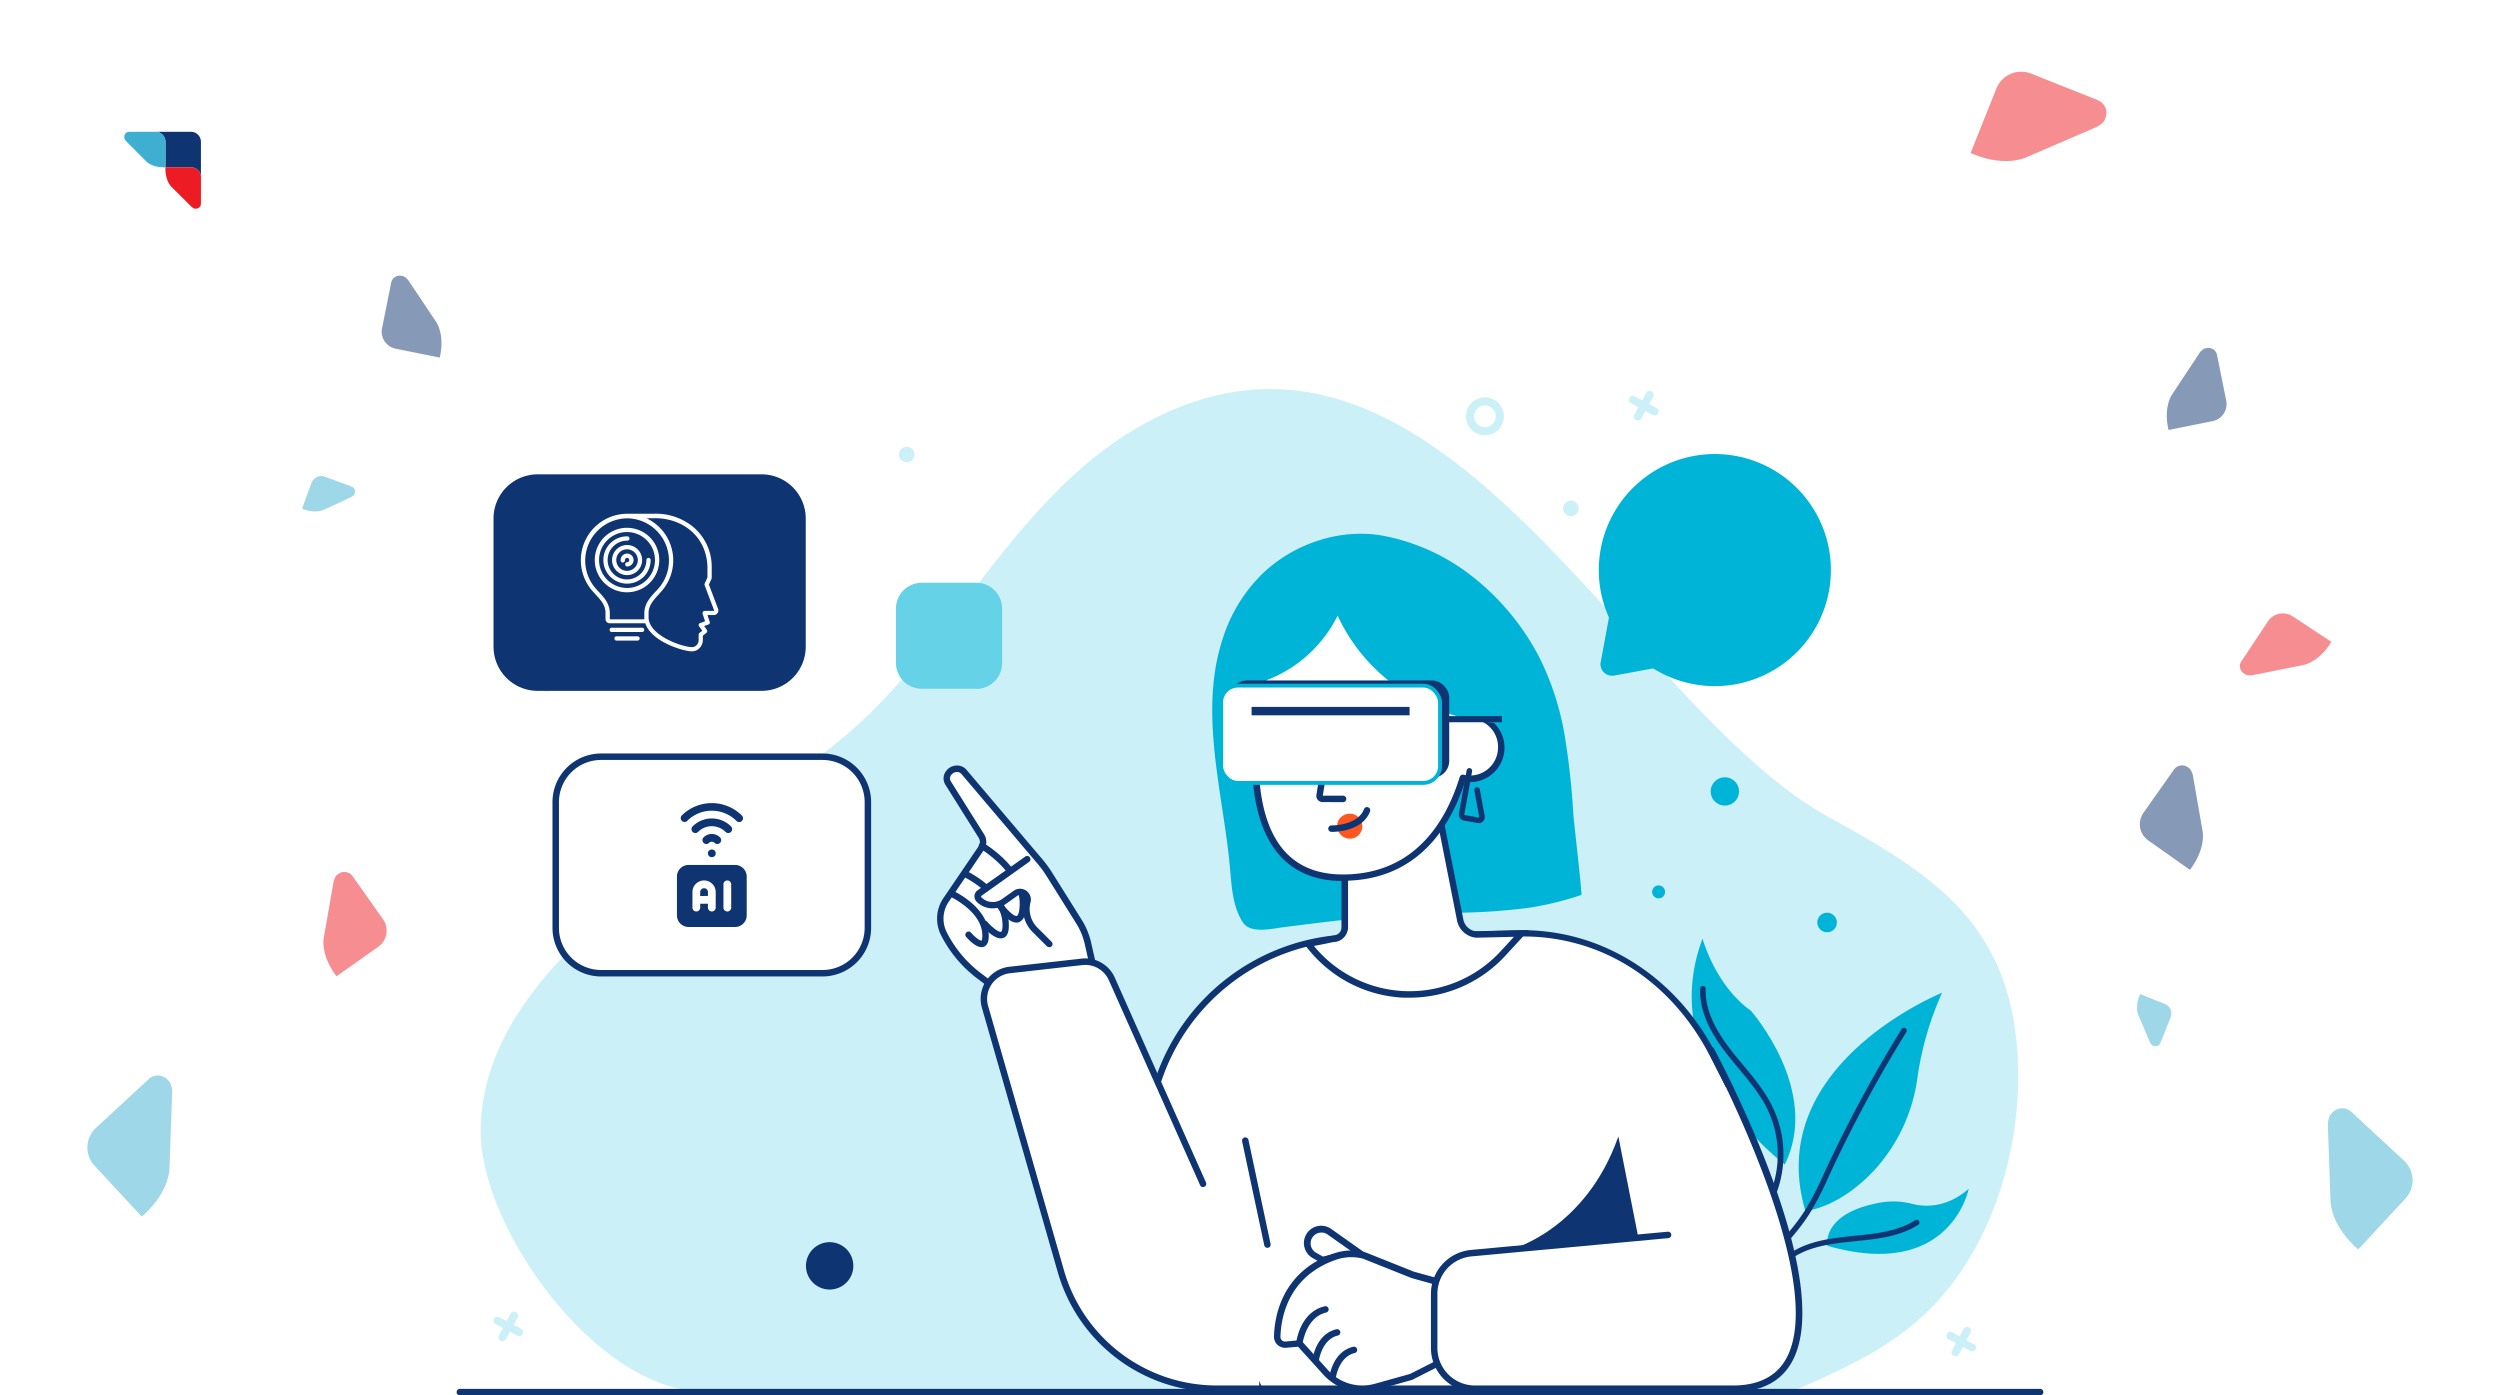 <svg xmlns="http://www.w3.org/2000/svg" xmlns:xlink="http://www.w3.org/1999/xlink" id="Layer_1" data-name="Layer 1" viewBox="0 0 645 360"><defs><style>.cls-1,.cls-12{fill:#fff;}.cls-2{opacity:0.5;}.cls-3{fill:#ed1c24;}.cls-3,.cls-4,.cls-5{fill-rule:evenodd;}.cls-4,.cls-8{fill:#0e3572;}.cls-5{fill:#3eafd1;}.cls-6{opacity:0.65;}.cls-7{fill:#ccf0f7;}.cls-9{fill:#00b4d8;}.cls-10{fill:#66d2e8;}.cls-11{fill:#ff5722;}.cls-12{stroke:#00b4d8;stroke-miterlimit:10;}</style></defs><rect class="cls-1" width="645" height="359.96"></rect><g class="cls-2"><path class="cls-3" d="M90.93,226l7.89,11.18a5.09,5.09,0,0,1-1.21,7.08l-10.8,7.62c-4.25-5.6-3.27-10-3.27-10l2.52-14.39a4.59,4.59,0,0,1,.76-1.67l.57-.4a2.55,2.55,0,0,1,3.54.61Z"></path><path class="cls-4" d="M100.93,72.91l-2.37,11.8a4.48,4.48,0,0,0,3.5,5.25l11.39,2.29c1.42-6-.94-9.22-.94-9.22l-7.14-10.68a4,4,0,0,0-1.21-1.06l-.6-.12a2.23,2.23,0,0,0-2.63,1.74Z"></path><path class="cls-5" d="M90.71,125.53,83.84,123a2.71,2.71,0,0,0-3.48,1.61l-2.43,6.63c3.48,1.41,5.63.29,5.63.29l7.07-3.3a2.49,2.49,0,0,0,.76-.63l.12-.35a1.36,1.36,0,0,0-.8-1.74Z"></path><path class="cls-5" d="M38.36,278.42,24.75,291a6.92,6.92,0,0,0-.37,9.74l12.19,13.14c7.21-6.24,7.15-12.39,7.15-12.39l.7-19.8a6.18,6.18,0,0,0-.55-2.43l-.64-.69a3.45,3.45,0,0,0-4.87-.18Z"></path><path class="cls-4" d="M560.88,198.54,553,209.72a5.1,5.1,0,0,0,1.22,7.08L565,224.42c4.25-5.6,3.27-10,3.27-10L565.76,200a4.7,4.7,0,0,0-.77-1.67l-.56-.4a2.57,2.57,0,0,0-3.55.61Z"></path><path class="cls-4" d="M572,91.6l2.37,11.8a4.48,4.48,0,0,1-3.5,5.25l-11.38,2.29c-1.43-6,.94-9.22.94-9.22L567.52,91a4,4,0,0,1,1.2-1.07l.6-.12A2.24,2.24,0,0,1,572,91.6Z"></path><path class="cls-3" d="M541.3,25.87,524.07,19a6.92,6.92,0,0,0-9,3.84l-6.65,16.63c8.72,3.85,14.26,1.16,14.26,1.16l18.19-7.85a6.28,6.28,0,0,0,2-1.53l.35-.87a3.46,3.46,0,0,0-1.92-4.48Z"></path><path class="cls-5" d="M557.38,269.09l2.65-6.62a2.65,2.65,0,0,0-1.48-3.44l-6.39-2.56c-1.48,3.35-.45,5.48-.45,5.48l3,7a2.38,2.38,0,0,0,.59.76l.34.13a1.33,1.33,0,0,0,1.72-.74Z"></path><path class="cls-5" d="M606.64,286.85l13.61,12.62a6.92,6.92,0,0,1,.37,9.74l-12.19,13.14c-7.21-6.24-7.15-12.39-7.15-12.39l-.7-19.81a6.14,6.14,0,0,1,.55-2.42l.64-.69a3.46,3.46,0,0,1,4.87-.19Z"></path><path class="cls-3" d="M578.29,170.62l6.84-10.31a4.61,4.61,0,0,1,6.37-1.3l10,6.6c-3.33,5.42-7.39,6-7.39,6l-13,2.59a4.33,4.33,0,0,1-1.66-.09l-.52-.35a2.3,2.3,0,0,1-.65-3.19Z"></path></g><g class="cls-6"><image width="417" height="417" transform="translate(-7.2 -7.17) scale(0.24)"></image></g><circle class="cls-1" cx="42.93" cy="42.93" r="17.93"></circle><path class="cls-4" d="M40.1,34h9.17a2.58,2.58,0,0,1,2.57,2.58v9.16a2.58,2.58,0,0,0-2.57-2.57H42.68V36.61A2.59,2.59,0,0,0,40.1,34Z"></path><path class="cls-3" d="M51.84,52.56V45.7a2.55,2.55,0,0,0-2.54-2.54H42.68c-.12,3.52,1.56,5.05,1.56,5.05l5.19,5.16a2.36,2.36,0,0,0,.79.46h.35a1.27,1.27,0,0,0,1.27-1.27Z"></path><path class="cls-5" d="M33.29,34h6.85a2.56,2.56,0,0,1,2.55,2.55v6.61c-3.52.12-5-1.56-5-1.56l-5.16-5.18a2.34,2.34,0,0,1-.46-.8v-.34A1.28,1.28,0,0,1,33.29,34Z"></path><path class="cls-7" d="M500.63,229.58c-7.79-6.88-17.5-12.57-28.52-18.59C419.69,182.35,372.66,71.77,299,107.36c-33,15.93-49.39,52.06-74.59,76.73C194.57,213.31,125.15,242.61,124,291c-.6,25.43,29.89,68,57.58,68l280.47.14C473.9,354,486,348.66,495.56,340c18.09-16.26,26.38-43.53,25-67.63-1.18-20-8.47-32.71-19.9-42.81Z"></path><path class="cls-7" d="M383.11,110.2a2.79,2.79,0,1,1,2.79-2.79,2.79,2.79,0,0,1-2.79,2.79Zm0-7.68a4.89,4.89,0,1,0,4.89,4.89,4.88,4.88,0,0,0-4.89-4.89Z"></path><path class="cls-1" d="M278.41,237.82l-7.69-12.27a27.76,27.76,0,0,0-2.42-3.31l-19.6-23.1a2.55,2.55,0,0,0-3.92.26h0a2.28,2.28,0,0,0-.17,2.61l8.62,13.72a2.88,2.88,0,0,1-.12,3.17l-8.94,13.17a8.53,8.53,0,0,0-.68,8.74l.15.31a31.57,31.57,0,0,0,9,10.64l7.4,5.62,6.66,2.69L282.18,250l-1.5-6.63h0a17.88,17.88,0,0,0-2.27-5.51Z"></path><path class="cls-8" d="M282.18,250h0Zm-21.75,6.68,6.14,2.5,14.66-9.56-1.37-6.07a17,17,0,0,0-2.16-5.25L270,226a28,28,0,0,0-2.35-3.2l-19.6-23.11a1.5,1.5,0,0,0-1.2-.51,1.86,1.86,0,0,0-1.41.73,1.42,1.42,0,0,0-.13,1.66l8.62,13.73a3.72,3.72,0,0,1-.14,4.08l-8.94,13.17a7.72,7.72,0,0,0-.63,7.88l.15.31a30.46,30.46,0,0,0,8.73,10.36l7.32,5.55Zm6.32,4.37-7.25-3-7.4-5.62a32.17,32.17,0,0,1-9.2-10.93l-.16-.31a9.45,9.45,0,0,1,.74-9.6l8.94-13.16a2.05,2.05,0,0,0,.1-2.25l-8.62-13.73a3.09,3.09,0,0,1,.22-3.56,3.48,3.48,0,0,1,2.7-1.39,3.21,3.21,0,0,1,2.52,1.09l19.6,23.11a28.6,28.6,0,0,1,2.49,3.41l7.69,12.26a18.78,18.78,0,0,1,2.38,5.78l1.63,7.19L266.75,261Z"></path><path class="cls-8" d="M263.19,237.8a1.94,1.94,0,0,1-.36.15c-2.2.68-4.91-2.89-5.69-4a.84.84,0,0,1,1.37-1c1.24,1.76,3.14,3.57,3.83,3.36.26-.09.71-.82.74-3.07.11-8.08-10-14.18-10.07-14.24a.84.84,0,1,1,.85-1.44c.46.27,11,6.65,10.9,15.71,0,1.61-.22,3.76-1.57,4.49Z"></path><path class="cls-8" d="M259.09,241.88l-.16.08c-1.94.82-4.69-2.13-5.48-3.05a.83.83,0,0,1,.08-1.18.84.84,0,0,1,1.18.09c1.34,1.54,3.07,2.8,3.57,2.59,0,0,.53-.27.32-2.66-.61-7.08-10-11.55-10.08-11.59a.84.84,0,0,1,.71-1.52c.42.2,10.34,4.92,11,13,.13,1.51.14,3.57-1.18,4.28Z"></path><path class="cls-8" d="M253.25,242.68h0Zm.79,1.48-.15.07c-1.62.69-3.77-1.53-4.62-2.51a.83.83,0,0,1,.08-1.18.84.84,0,0,1,1.18.09c1.07,1.24,2.36,2.13,2.72,2.05,0,0,.3-.34.15-2-.48-5.64-8-9.22-8.07-9.26a.83.83,0,0,1-.4-1.11.85.85,0,0,1,1.12-.41c.34.16,8.46,4,9,10.63.11,1.27.12,3-1,3.62Z"></path><path class="cls-1" d="M265,221.64,253.86,230a1,1,0,0,0-.25,1.46h0a4.62,4.62,0,0,0,6.37.6l3.53-2.64,1.76,2.25c-1,5.84,5.87,11.35,5.87,11.35l5-4.23L265,221.64Z"></path><path class="cls-8" d="M271.08,244.27a.84.84,0,0,1-1-.15l-3.69-3.68a8.44,8.44,0,0,1-2.19-8.09,1.11,1.11,0,0,0-.2-1,1.13,1.13,0,0,0-1.55-.22l-3,2.13a5.78,5.78,0,0,1-7.49-.63,2,2,0,0,1-.55-1.53,1.93,1.93,0,0,1,.81-1.41L264.51,221a.84.84,0,0,1,1,1.36l-12.27,8.74a.29.29,0,0,0-.11.19.28.28,0,0,0,.07.21,4.12,4.12,0,0,0,5.33.45l3-2.13a2.8,2.8,0,0,1,4.34,3,6.75,6.75,0,0,0,1.75,6.47l3.69,3.69a.83.83,0,0,1,0,1.18.7.7,0,0,1-.19.15Z"></path><path class="cls-7" d="M407.31,131.17a2,2,0,1,1-2-2,2,2,0,0,1,2,2Z"></path><path class="cls-7" d="M235.94,117.27a2,2,0,1,1-2-2,2,2,0,0,1,2,2Z"></path><path class="cls-7" d="M427.38,105.25l-1.9-1,1-1.91a1,1,0,0,0-.4-1.38,1,1,0,0,0-1.38.41l-1,1.91-1.91-1a1,1,0,0,0-1.38.4,1,1,0,0,0,.41,1.38l1.91,1-1.05,1.91a1,1,0,0,0,1.79,1l1-1.91,1.91,1a1,1,0,1,0,1-1.79Z"></path><path class="cls-7" d="M145.83,175.21l-1.91-1,1-1.91a1,1,0,1,0-1.79-1l-1,1.91-1.91-1a1,1,0,0,0-1.38.4,1,1,0,0,0,.4,1.38l1.91,1-1,1.91a1,1,0,0,0,1.78,1l1-1.91,1.91,1a1,1,0,0,0,1-1.79Z"></path><path class="cls-7" d="M134.44,342.83l-1.91-1,1-1.9a1,1,0,1,0-1.79-1l-1,1.9-1.91-1a1,1,0,0,0-1.38.41,1,1,0,0,0,.41,1.38l1.91,1-1.05,1.9a1,1,0,0,0,.41,1.38,1,1,0,0,0,1.39-.4l1-1.91,1.91,1a1,1,0,0,0,1.38-.4,1,1,0,0,0-.4-1.39Z"></path><path class="cls-7" d="M509.25,346.81l-1.91-1.05,1.05-1.91a1,1,0,0,0-.41-1.38,1,1,0,0,0-1.38.41l-1,1.91-1.91-1.05a1,1,0,0,0-1.38.41,1,1,0,0,0,.4,1.38l1.91,1-1,1.91a1,1,0,0,0,.41,1.38,1,1,0,0,0,1.38-.4l1-1.91,1.91,1a1,1,0,1,0,1-1.78Z"></path><path class="cls-9" d="M429.59,230.11a1.67,1.67,0,1,1-1.68-1.67,1.67,1.67,0,0,1,1.68,1.67Z"></path><path class="cls-9" d="M473.91,238a2.52,2.52,0,1,1-2.51-2.52,2.52,2.52,0,0,1,2.51,2.52Z"></path><path class="cls-9" d="M448.66,204.19a3.65,3.65,0,1,1-3.65-3.65,3.65,3.65,0,0,1,3.65,3.65Z"></path><path class="cls-8" d="M526.36,360H118.64a.84.84,0,0,1-.83-.84.83.83,0,0,1,.83-.83H526.36a.83.83,0,0,1,.83.83.84.84,0,0,1-.83.84Z"></path><path class="cls-1" d="M212.22,251.09H155.07a11.69,11.69,0,0,1-11.69-11.7V206.94a11.69,11.69,0,0,1,11.69-11.7h57.15a11.7,11.7,0,0,1,11.7,11.7v32.45a11.7,11.7,0,0,1-11.7,11.7Z"></path><path class="cls-8" d="M155.07,196.07a10.88,10.88,0,0,0-10.86,10.87v32.45a10.88,10.88,0,0,0,10.86,10.87h57.15a10.88,10.88,0,0,0,10.86-10.87V206.94a10.88,10.88,0,0,0-10.86-10.87Zm57.15,55.86H155.07a12.55,12.55,0,0,1-12.53-12.54V206.94a12.55,12.55,0,0,1,12.53-12.54h57.15a12.55,12.55,0,0,1,12.53,12.54v32.45a12.55,12.55,0,0,1-12.53,12.54Z"></path><path class="cls-9" d="M460.48,300.44s-33.77-25-21.23-58.27c0,0,3.28,12.1,12.5,18.62,0,0,18.16,20.56,8.73,39.65Z"></path><path class="cls-9" d="M507.92,306.72s-4.6,23.83-36.48,14.69c0,0-1.66-8.68,14.36-11.25a19.11,19.11,0,0,1,7.6.46c3.21.79,8.8,1.06,14.52-3.9Z"></path><path class="cls-9" d="M501.05,256.14s-46.41,18.63-35.26,56.29c0,0,8.53-.57,17.88-10.62a44.07,44.07,0,0,0,11.08-24.16,81.8,81.8,0,0,1,6.3-21.51Z"></path><path class="cls-9" d="M446.29,290s-10-11.55-26.85,1.55c0,0,20.4-.4,17,9.69,0,0-1.16,14,8.52,20.5,0,0,15.83-20.19,1.37-31.74Z"></path><path class="cls-8" d="M438.61,347.9a.77.77,0,0,1-.25,0,.71.71,0,0,1-.42-.92c3-8.23,9.35-14.52,15.47-20.59,4.43-4.39,9-8.92,12.3-14.16a80.26,80.26,0,0,0,4.76-9.21l.51-1.11a349.43,349.43,0,0,1,19.63-36.4.72.72,0,0,1,1.23.75,349.69,349.69,0,0,0-19.56,36.26l-.51,1.1a82.36,82.36,0,0,1-4.83,9.38c-3.39,5.37-8,10-12.5,14.41-6.31,6.24-12.25,12.13-15.15,20.06a.71.71,0,0,1-.68.47Z"></path><path class="cls-8" d="M445.73,348.48a.62.62,0,0,1-.18,0,.72.72,0,0,1-.51-.88c2.62-9.81,10.71-22.33,20.54-26.23,4.13-1.64,8.66-2.1,13-2.56,5.65-.56,11-1.12,15.55-4a.71.71,0,1,1,.76,1.21c-4.83,3.05-10.59,3.63-16.16,4.2-4.29.44-8.71.89-12.66,2.45-9.4,3.73-17.16,15.8-19.68,25.27a.74.74,0,0,1-.7.54Z"></path><path class="cls-8" d="M446.35,336.79a.73.73,0,0,1-.72-.68c-.36-6,2.33-11.71,4.7-16.05.59-1.07,1.22-2.15,1.81-3.21a54.51,54.51,0,0,0,5.44-11.44A27,27,0,0,0,456,286.19c-1.88-3.84-4.7-7.24-7.44-10.52-1-1.24-2.09-2.52-3.1-3.82-4.84-6.22-7-11.55-6.83-16.77a.72.72,0,0,1,1.44,0c-.17,4.87,1.9,9.9,6.52,15.84,1,1.28,2.05,2.55,3.08,3.78,2.79,3.35,5.67,6.81,7.62,10.82A28.32,28.32,0,0,1,459,305.82c-1.23,4.2-3.44,8-5.56,11.75-.6,1.05-1.22,2.13-1.81,3.19-2.28,4.16-4.85,9.65-4.52,15.27a.71.71,0,0,1-.67.76Z"></path><path class="cls-8" d="M445.73,348.48l-.2,0a.74.74,0,0,1-.49-.9c1.6-5.51.77-11.58,0-16.94l-4.22-30.91a10.86,10.86,0,0,0-1-3.87,8.93,8.93,0,0,0-3.9-3.19,26.94,26.94,0,0,0-8.15-2.55.72.72,0,1,1,.21-1.43,28.69,28.69,0,0,1,8.57,2.68,10.12,10.12,0,0,1,4.51,3.77,11.75,11.75,0,0,1,1.21,4.4l4.22,30.9c.76,5.5,1.61,11.74-.07,17.54a.73.73,0,0,1-.7.53Z"></path><path class="cls-10" d="M251.9,177.7H237.8a6.65,6.65,0,0,1-6.64-6.65V157a6.65,6.65,0,0,1,6.64-6.65h14.1a6.65,6.65,0,0,1,6.64,6.65v14.09a6.65,6.65,0,0,1-6.64,6.65Z"></path><path class="cls-9" d="M413,170.73l2.11-11.4a29.94,29.94,0,1,1,11.42,13.12l-10,1.83a3,3,0,0,1-3.55-3.55Z"></path><path class="cls-9" d="M347.61,237.21c8.43-.92,16.88-1.6,25.36-1.72A157.81,157.81,0,0,0,394,234.27a79.67,79.67,0,0,0,14-3.38c.23-.08-1.94-18.91-2.08-20.81a191,191,0,0,0-2.25-20.4,71.49,71.49,0,0,0-6.59-20.21,63.85,63.85,0,0,0-19.36-22.35,53.21,53.21,0,0,0-21.09-8.94c-10.91-1.88-22.5,2-30.59,9.52a40.41,40.41,0,0,0-10.55,17c-6.41,19.34.25,40.35,1.91,59.94.39,4.58.75,9.37,3.2,13.25,1.94,3.09,7.35,1.74,10.32,1.36,5.54-.71,11.08-1.42,16.64-2Z"></path><path class="cls-1" d="M324.89,358.28l-30.8-63.74,4.18-14a54.08,54.08,0,0,1,50.49-38.62l42.85-1.06A54.08,54.08,0,0,1,442.81,274l3.12,7.46-41.5,76.85Z"></path><path class="cls-8" d="M325.42,357.45h78.5l41.45-76.75-3.57-7c-10.12-20.62-28.87-32.62-50.18-32.07l-42.84,1.06a53.09,53.09,0,0,0-49.7,38L295,294.48l30.43,63Zm79.5,1.67H324.36l-31.17-64.5,4.28-14.35a54.77,54.77,0,0,1,51.26-39.22L391.58,240c21.65-.5,41.46,12.11,51.71,33l4,7.73-.2.4-42.14,78Z"></path><path class="cls-1" d="M341.24,325.08l-2.09-1.19a3.61,3.61,0,0,1-1.11-5.32h0a3.6,3.6,0,0,1,5-.78l8.34,5.88s-7.5.33-10.11,1.41Z"></path><path class="cls-8" d="M340.92,318a2.75,2.75,0,0,0-2.21,1.11,2.76,2.76,0,0,0,.85,4.09l1.75,1a38.26,38.26,0,0,1,7.61-1.18l-6.39-4.51a2.75,2.75,0,0,0-1.61-.51Zm.27,8-2.45-1.38a4.46,4.46,0,1,1,4.76-7.52l10.33,7.3-2.45.11c-.07,0-7.37.32-9.82,1.34l-.37.15Z"></path><path class="cls-1" d="M254.14,259.78l19.61,68.35a41.61,41.61,0,0,0,40,30.15h11.13V338l-38.05-85.46a7.49,7.49,0,0,0-7.69-4.4l-18.65,2.1a7.49,7.49,0,0,0-6.36,9.52Z"></path><path class="cls-8" d="M324.89,359.12H313.76a42.66,42.66,0,0,1-40.82-30.76L253.33,260a8.33,8.33,0,0,1,7.08-10.58l18.65-2.1a8.33,8.33,0,0,1,8.55,4.89l23.54,52.88a.84.84,0,0,1-.43,1.1.82.82,0,0,1-1.1-.43L286.08,252.9a6.64,6.64,0,0,0-6.83-3.91l-18.65,2.1a6.66,6.66,0,0,0-5.66,8.46l19.61,68.35a41,41,0,0,0,39.21,29.55h11.13a.84.84,0,0,1,.84.83.85.85,0,0,1-.84.84Z"></path><path class="cls-1" d="M370.69,330.64l-6.2-1.71-12.57-5a13,13,0,0,0-7.39.24c-13.17,4.5-14.89,15.86-15,20.71a2,2,0,0,0,2.2,2.06l3.53-.33,6.76,7.49a12.82,12.82,0,0,0,13,3.75l9.16-2.56,6.68-3.42-.13-21.19Z"></path><path class="cls-8" d="M335.59,345.7l7.05,7.8a11.89,11.89,0,0,0,12.11,3.5l9.08-2.54,6.16-3.14-.14-20-5.67-1.58-12.52-5a12,12,0,0,0-6.86.24c-12.71,4.34-14.33,15.38-14.44,19.93a1.15,1.15,0,0,0,.37.88,1.16,1.16,0,0,0,.92.32l3.94-.36Zm15.9,13.43a13.58,13.58,0,0,1-10.1-4.51l-6.49-7.17-3.1.28a2.91,2.91,0,0,1-2.21-.77,2.83,2.83,0,0,1-.9-2.14c.11-4.9,1.86-16.8,15.58-21.48a13.68,13.68,0,0,1,7.85-.26l.11,0,12.53,5,6.76,1.87.14,22.34-7.3,3.71-9.16,2.56a13.56,13.56,0,0,1-3.71.52Z"></path><path class="cls-1" d="M445.39,280.4s42.59,76.81,2.42,77.88H380.52A10.5,10.5,0,0,1,370,347.78v-14a10.52,10.52,0,0,1,9.7-10.48l24.88-1.92.1-22.23,40.7-18.7Z"></path><path class="cls-8" d="M380.52,359.12a11.35,11.35,0,0,1-11.34-11.34v-14a11.4,11.4,0,0,1,10.46-11.31l50.65-4.69a.82.82,0,0,1,.9.75.83.83,0,0,1-.75.91l-50.66,4.7a9.7,9.7,0,0,0-8.93,9.64v14a9.68,9.68,0,0,0,9.67,9.67h67.29c6.07-.17,10.42-2.41,12.89-6.68,11.69-20.19-19.72-78.9-20-79.49a.83.83,0,0,1,.34-1.13.85.85,0,0,1,1.14.34c1.31,2.44,32.17,60.13,20,81.12-2.78,4.8-7.6,7.33-14.32,7.51Z"></path><path class="cls-8" d="M417.54,293.2c-8.4,23.93-27.28,29-27.28,29L422.63,319l-5.09-25.78Z"></path><path class="cls-1" d="M370.81,207.28l5.94,30a4.72,4.72,0,0,0,4.15,3.78l11.65-.28L387.77,246a32.76,32.76,0,0,1-50.26-2.48h0l6.4-1.29a3.07,3.07,0,0,0,3.07-3.06V208.75l23.83-1.47Z"></path><path class="cls-8" d="M339,244.07a31.93,31.93,0,0,0,48.15,1.37l3.44-3.74-9.74.23h-.05a5.55,5.55,0,0,1-4.89-4.46l-5.79-29.31-22.32,1.37v29.64a3.87,3.87,0,0,1-3.82,3.89l-5,1ZM363.7,257.4c-.57,0-1.12,0-1.68,0A33.51,33.51,0,0,1,336.85,244L336,243l7.71-1.55c1.52-.16,2.39-1,2.39-2.24V208l25.34-1.56,6.09,30.74a3.85,3.85,0,0,0,3.36,3.12l13.57-.33-6.11,6.64A33.51,33.51,0,0,1,363.7,257.4Z"></path><path class="cls-1" d="M371.25,192.23a8.05,8.05,0,1,0,8.67-7.38,8.06,8.06,0,0,0-8.67,7.38Z"></path><path class="cls-8" d="M372.09,192.3h0a7.21,7.21,0,0,0,6.61,7.76,7.21,7.21,0,0,0,7.76-6.61,7.21,7.21,0,1,0-14.37-1.15Zm7.2,9.46-.73,0a8.91,8.91,0,0,1-8.15-9.57h0a8.89,8.89,0,1,1,8.88,9.6Z"></path><path class="cls-1" d="M380.58,172.74s3.79,53.59-34,53.72-17-67-17-67,28.43-27.79,51,13.23Z"></path><path class="cls-8" d="M346.44,227.3c-7.64,0-13.51-2.71-17.46-8.05-13.11-17.73-.72-58.27-.19-60l.06-.2.16-.15c.47-.46,11.72-11.27,25.94-9.17,10.07,1.49,18.94,9.09,26.37,22.6a.84.84,0,0,1-1.48.8c-7.15-13-15.62-20.33-25.14-21.74-12.55-1.86-23,7.3-24.37,8.57-1,3.19-12.14,41.86,0,58.29,3.61,4.89,9,7.36,16.12,7.36h.1c18.48-.06,26.55-13.72,30.06-25.16a.85.85,0,0,1,1.05-.56.84.84,0,0,1,.55,1c-3.68,12-12.16,26.28-31.65,26.35Z"></path><path class="cls-11" d="M345.28,214.42a3.23,3.23,0,1,0,1.46-4.12,3.09,3.09,0,0,0-1.46,4.12Z"></path><path class="cls-9" d="M345.13,158.79a33.93,33.93,0,0,1-27.67,18.81A51.09,51.09,0,0,1,327,152.79a31.07,31.07,0,0,1,9.11-9c6-3.55,13.43-3.83,20.28-2.57a50.31,50.31,0,0,1,26.17,13.73,44.39,44.39,0,0,1,11.74,21.37c.31,1.24,1.06,2.3,1.48,3.5a6,6,0,0,1-.16,4c-.59,1.59-1.56,3-3.34,3.14s-3.66-.32-5.43-.4a47.72,47.72,0,0,1-7-.82,49.71,49.71,0,0,1-24.65-12.82,45.66,45.66,0,0,1-10.09-14.1Z"></path><path class="cls-8" d="M381.51,212.33a1.43,1.43,0,0,1-.29,0l-3.57-.63a1.62,1.62,0,0,1-1-.67,1.64,1.64,0,0,1-.26-1.2l2-11.06a.73.73,0,0,1,.84-.59.72.72,0,0,1,.57.84l-2,11.06a.17.17,0,0,0,0,.13.2.2,0,0,0,.1.07l3.57.63a.16.16,0,0,0,.16,0,.21.21,0,0,0,0-.15l-1.27-6.86a.73.73,0,0,1,1.43-.26l1.26,6.86a1.64,1.64,0,0,1-.44,1.42,1.6,1.6,0,0,1-1.14.48Z"></path><path class="cls-8" d="M335.25,347.41h-.1a.84.84,0,0,1-.73-.93c0-.33,1-8,7.36-9.46a.83.83,0,0,1,1,.61.84.84,0,0,1-.62,1c-5.22,1.22-6.09,8-6.09,8a.83.83,0,0,1-.83.74Z"></path><path class="cls-8" d="M339.45,351.78h-.1a.83.83,0,0,1-.73-.93c0-.27.85-6.66,6.17-7.9a.83.83,0,0,1,.38,1.62c-4.17,1-4.89,6.43-4.89,6.48a.83.83,0,0,1-.83.73Z"></path><path class="cls-8" d="M343.8,356.29h-.1a.84.84,0,0,1-.73-.93c0-.27.85-6.66,6.17-7.9a.83.83,0,1,1,.38,1.62c-4.17,1-4.89,6.43-4.89,6.48a.83.83,0,0,1-.83.74Z"></path><path class="cls-8" d="M327,321.94a.83.83,0,0,1-.82-.66l-5.72-26.84a.84.84,0,0,1,1.64-.36l5.71,26.85a.83.83,0,0,1-.65,1l-.16,0Z"></path><path class="cls-8" d="M341.2,206.93a1.56,1.56,0,0,1-1.21-.56,1.6,1.6,0,0,1-.36-1.28l1-6.22a.83.83,0,0,1,.95-.69.84.84,0,0,1,.7,1l-1,6.11h5.32a.84.84,0,0,1,0,1.67Z"></path><path class="cls-8" d="M343.64,214.63h-.13a.84.84,0,0,1-.82-.85.86.86,0,0,1,.86-.82c.07,0,6.76.08,8.37-4.23a.84.84,0,0,1,1.57.59c-1.91,5.11-8.8,5.31-9.85,5.31Z"></path><path class="cls-8" d="M208.05,327.75a6.11,6.11,0,1,0,4.84-7.16,6.12,6.12,0,0,0-4.84,7.16Z"></path><rect class="cls-8" x="317.42" y="175.56" width="56.48" height="25.1" rx="4.34" transform="translate(691.32 376.22) rotate(180)"></rect><rect class="cls-12" x="315.05" y="176.9" width="56.48" height="25.1" rx="4.34" transform="translate(686.58 378.89) rotate(180)"></rect><rect class="cls-8" x="322.91" y="182.38" width="40.76" height="2.17" transform="translate(686.58 366.93) rotate(180)"></rect><rect class="cls-8" x="372.72" y="184.75" width="14.79" height="1.58" transform="translate(760.22 371.09) rotate(180)"></rect><path class="cls-4" d="M192.65,226.16a3,3,0,0,0-3-3h-12a3,3,0,0,0-3,3v10a3,3,0,0,0,3,3h12a3,3,0,0,0,3-3Zm-6,2v6a1,1,0,0,0,2,0v-6a1,1,0,0,0-2,0Zm-8,6v-4a3,3,0,0,1,6,0v4a1,1,0,0,1-2,0v-1h-2v1a1,1,0,0,1-2,0Zm4-3v-1a1,1,0,0,0-2,0v1Zm-2.54-16.53a5,5,0,0,1,3.54-1.47,5,5,0,0,1,3.53,1.47,1,1,0,0,0,1.42-1.42,7,7,0,0,0-9.9,0,1,1,0,0,0,1.41,1.42Zm2.83,2.83a1,1,0,0,1,1.41,0h0a1,1,0,0,0,1.42-1.42,3,3,0,0,0-4.24,0,1,1,0,0,0,0,1.42A1,1,0,0,0,182.94,217.46Z"></path><path class="cls-4" d="M177.28,211.8a9,9,0,0,1,12.73,0,1,1,0,0,0,1.41,0,1,1,0,0,0,0-1.38,11,11,0,0,0-15.55,0,1,1,0,0,0,1.41,1.41Z"></path><circle class="cls-8" cx="183.65" cy="220.16" r="1"></circle><path class="cls-8" d="M196.5,178.24H138.71a11.39,11.39,0,0,1-11.38-11.38v-33.1a11.39,11.39,0,0,1,11.38-11.38H196.5a11.39,11.39,0,0,1,11.38,11.38v33.1a11.39,11.39,0,0,1-11.38,11.38Z"></path><path class="cls-1" d="M182.9,150.82l.67-1.48a.46.46,0,0,0,.05-.23V146a13.41,13.41,0,0,0-4.94-10.19,15.22,15.22,0,0,0-10.17-3.26h-6.73a12,12,0,0,0-8.91,19.95l.82.91c1.35,1.46,2.42,2.61,2.53,4.55v1.75a1.1,1.1,0,0,0,1.11,1.1h8.91l.25,0c1.59,4.83,9.91,7.24,12,7.24a2.83,2.83,0,0,0,1.42-.39,3,3,0,0,0,1.42-2.52V164l.92-.73a.56.56,0,0,0,.11-.76l-.7-1,1.11-.38a.56.56,0,0,0,.34-.7l-.59-1.75h1.61a1.18,1.18,0,0,0,1-.5,1.2,1.2,0,0,0,.13-1.1ZM166.24,158h0v1.78h-8.91V158c-.14-2.8-1.93-4.23-3.63-6.16a10.91,10.91,0,0,1,8.08-18.11h.35a10.91,10.91,0,0,1,7.74,18.11C168.22,153.67,166.38,155.26,166.24,158Zm18-.39-.05,0h-2.38a.56.56,0,0,0-.55.56.57.57,0,0,0,0,.18l.65,1.95-1.28.45a.55.55,0,0,0-.35.7.64.64,0,0,0,.08.14l.82,1.15-.72.56a.58.58,0,0,0-.21.44v1.42a1.8,1.8,0,0,1-.87,1.56,1.64,1.64,0,0,1-.86.24c-2.28,0-10.85-2.8-11.19-7.47V158.1a.28.28,0,0,0,0-.09c.1-1.91,1.27-3.19,2.63-4.67.23-.26.48-.53.72-.81a12,12,0,0,0-3.9-18.82h1.74c6.68-.25,13.62,3.92,14,12.37V149l-.72,1.57a.58.58,0,0,0,0,.43l2.45,6.5a.11.11,0,0,1,0,.08Z"></path><path class="cls-1" d="M166.22,162.51a.56.56,0,0,0-.56-.56h-7.75a.56.56,0,1,0,0,1.11h7.75A.56.56,0,0,0,166.22,162.51ZM159,164.17a.56.56,0,0,0,0,1.11h5.55a.56.56,0,0,0,0-1.11Zm2.77-28a8.32,8.32,0,1,0,8.32,8.31A8.31,8.31,0,0,0,161.78,136.18Zm0,15.52a7.21,7.21,0,1,1,7.21-7.21A7.21,7.21,0,0,1,161.78,151.7Z"></path><path class="cls-1" d="M167.33,143.94a.56.56,0,0,0-.56.55,5,5,0,1,1-5-5h0a.56.56,0,1,0,0-1.11,6.1,6.1,0,1,0,6.1,6.09A.55.55,0,0,0,167.33,143.94Z"></path><path class="cls-1" d="M157.91,144.49a3.88,3.88,0,1,0,3.87-3.87h0A3.87,3.87,0,0,0,157.91,144.49Zm6.65,0a2.78,2.78,0,1,1-2.78-2.77h0a2.8,2.8,0,0,1,2.78,2.77Z"></path><path class="cls-1" d="M160.12,144.49a.56.56,0,1,0,1.11,0,.56.56,0,1,1,.55.56.56.56,0,0,0,0,1.11,1.67,1.67,0,1,0-1.66-1.67Z"></path><path class="cls-1" d="M133,193.93a5.58,5.58,0,0,1-4.47-3c-.82-1.65-.15-3,1.51-3a5.6,5.6,0,0,1,4.47,3c.82,1.65.14,3-1.51,3Zm4.74-3c-1.7-3.43-5.86-6.21-9.3-6.21s-4.83,2.78-3.12,6.21A10.93,10.93,0,0,0,127.7,194h0l9.09,7.21,1.71-7.21h0a5.83,5.83,0,0,0-.7-3.08Z"></path></svg>